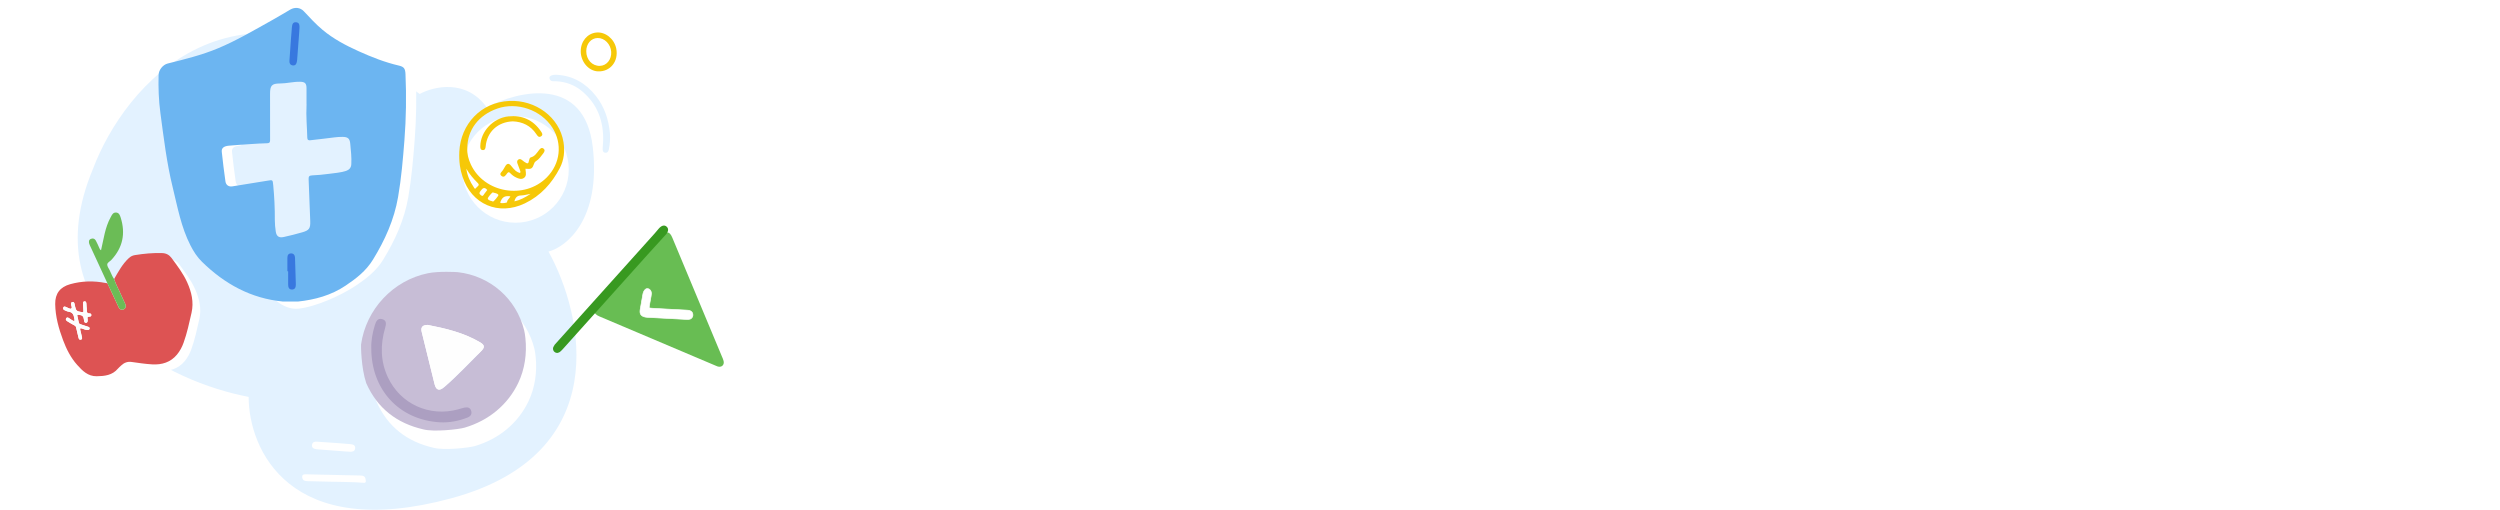 <svg width="1898" height="387" viewBox="0 0 1898 387" fill="none" xmlns="http://www.w3.org/2000/svg">
<rect width="1898" height="387" fill="white"/>
<path d="M318.628 71.348C177.196 -34.314 94.382 65.132 70.653 128.063C23.718 239.94 129.844 290.182 188.774 301.318C188.774 340.941 219.594 411.796 342.878 378.233C466.161 344.67 443.267 239.423 416.41 190.994C430.229 187.369 456.305 166.444 450.046 111.748C443.788 57.053 393.724 68.758 369.474 81.448C353.829 59.694 329.058 65.65 318.628 71.348Z" fill="#E3F2FF"/>
<path d="M233.801 228.942C233.801 229.095 233.801 229.248 233.801 229.391H222.453C222.453 229.237 222.453 229.073 222.453 228.92C226.232 228.92 230.022 228.931 233.801 228.942Z" fill="#FDFEFE"/>
<path d="M204.195 222.674C200.416 222.674 190.888 207.153 187.109 207.142C162.881 204.776 178.28 215.568 161.116 198.755C157.403 195.119 154.775 190.99 152.431 186.433C145.245 172.457 142.54 157.178 138.86 142.139C134.303 123.563 132.069 104.625 129.528 85.742C128.246 76.213 127.907 66.53 128.17 56.881C128.268 53.113 131.412 49.137 135.059 48.228C147.973 44.997 160.886 41.842 173.23 36.694C187.316 30.824 200.405 23.058 213.691 15.675C218.554 12.97 223.319 10.089 228.127 7.286C231.621 5.248 235.685 5.599 238.467 8.578C243.023 13.441 247.503 18.348 252.64 22.642C260.888 29.542 270.285 34.482 280.001 38.874C289.88 43.332 299.935 47.308 310.538 49.772C314.557 50.703 315.434 52.138 315.62 56.333C316.354 73.037 316.102 89.762 314.809 106.399C313.692 120.847 312.454 135.326 309.979 149.631C307.011 166.805 300.012 182.326 290.899 197.156C285.619 205.754 278.171 211.45 270.165 216.839C259.168 224.232 239.729 232.954 226.716 234.324C213.704 235.693 204.195 222.674 204.195 222.674ZM240.471 79.17C240.471 76.213 240.504 71.536 240.471 66.859C240.438 63.212 239.233 62.149 235.597 62.073C230.405 61.963 225.706 59.586 220.504 59.586C214.458 59.586 199.288 61.985 199.299 68.097C199.321 79.641 199.299 91.186 199.321 102.719C199.321 104.253 199.474 105.677 197.141 105.72C192.771 105.808 188.411 106.115 184.052 106.399C178.707 106.75 186.845 110.124 181.511 110.605C177.644 110.956 175.837 112.446 176.133 115.26C176.933 122.752 177.853 130.244 178.915 137.703C179.32 140.518 181.401 141.909 184.052 141.504C192.979 140.113 193.217 140.745 202.121 139.233C206.152 138.554 206.119 138.445 206.525 142.683C207.368 151.501 205.889 166.385 205.824 175.235C205.802 178.137 206.119 180.996 206.525 183.844C207.039 187.469 219.496 180.738 223.165 179.938C227.908 178.909 232.629 177.693 237.295 176.356C242.454 174.878 243.483 173.41 243.308 167.977C242.957 157.353 242.541 146.718 242.07 136.093C241.983 134.154 242.399 133.256 244.589 133.158C248.85 132.961 253.111 132.577 257.339 131.997C261.654 131.405 266.035 131.142 270.241 129.817C272.793 129.006 274.327 127.462 274.48 124.713C274.787 119.423 274.141 114.176 273.659 108.941C273.297 105.03 271.676 103.913 267.678 103.924C265.696 103.924 263.615 98.304 261.632 98.578C255.542 99.41 249.409 100.013 243.308 100.747C241.665 100.944 241.084 106.18 241.052 104.428C240.898 96.575 240 88.754 240.504 79.17H240.471Z" fill="white"/>
<path d="M226.034 228.942C222.256 228.942 218.466 228.931 214.687 228.92C190.459 226.554 170.514 215.568 153.35 198.755C149.637 195.119 147.008 190.99 144.664 186.433C137.479 172.457 134.774 157.178 131.094 142.139C126.537 123.563 124.303 104.625 121.762 85.742C120.48 76.213 120.141 66.53 120.403 56.881C120.502 53.113 123.646 49.137 127.293 48.228C140.207 44.997 153.12 41.842 165.464 36.694C179.55 30.824 192.639 23.058 205.925 15.675C210.788 12.97 215.552 10.089 220.361 7.286C223.855 5.248 227.918 5.599 230.7 8.578C235.257 13.441 239.737 18.348 244.874 22.642C253.121 29.542 262.519 34.482 272.234 38.874C282.114 43.332 292.169 47.308 302.771 49.772C306.791 50.703 307.667 52.138 307.854 56.333C308.587 73.037 308.335 89.762 307.043 106.399C305.926 120.847 304.688 135.326 302.213 149.631C299.245 166.805 292.245 182.326 283.133 197.156C277.853 205.754 270.405 211.45 262.398 216.839C251.402 224.232 239.047 227.584 226.034 228.953V228.942ZM232.705 79.17C232.705 76.213 232.738 71.536 232.705 66.859C232.672 63.212 231.467 62.149 227.831 62.073C222.639 61.963 217.601 63.387 212.398 63.387C206.352 63.387 205.016 65.008 205.027 71.12C205.048 82.664 205.027 94.209 205.048 105.742C205.048 107.276 205.202 108.7 202.869 108.743C198.499 108.831 194.139 109.138 189.78 109.422C184.435 109.773 179.079 110.124 173.745 110.605C169.878 110.956 168.071 112.446 168.367 115.26C169.166 122.752 170.086 130.244 171.149 137.703C171.554 140.518 173.635 141.909 176.286 141.504C185.212 140.113 194.128 138.7 203.033 137.188C207.064 136.509 207.031 136.4 207.436 140.639C208.28 149.456 208.718 158.284 208.652 167.134C208.63 170.037 208.948 172.895 209.353 175.743C209.868 179.369 211.73 180.738 215.399 179.938C220.142 178.909 224.862 177.693 229.528 176.356C234.687 174.878 235.717 173.41 235.542 167.977C235.191 157.353 234.775 146.718 234.304 136.093C234.216 134.154 234.633 133.256 236.823 133.158C241.084 132.961 245.345 132.577 249.573 131.997C253.888 131.405 258.269 131.142 262.475 129.817C265.027 129.007 266.561 127.462 266.714 124.713C267.021 119.423 266.374 114.176 265.892 108.941C265.531 105.03 263.91 103.913 259.912 103.924C257.93 103.924 255.958 104.023 253.976 104.296C247.886 105.129 241.752 105.731 235.651 106.465C234.008 106.662 233.318 106.18 233.285 104.428C233.132 96.575 232.234 88.754 232.738 79.17H232.705Z" fill="#6CB5F1"/>
<path d="M227.259 23.331C226.711 30.647 226.175 37.964 225.605 45.28C225.539 46.157 225.375 47.055 225.101 47.898C224.63 49.322 223.513 49.935 222.067 49.64C220.162 49.245 219.614 47.865 219.745 46.069C220.129 40.724 220.479 35.39 220.862 30.045C221.082 26.978 221.301 23.911 221.596 20.855C221.794 18.818 222.144 16.594 224.915 16.901C227.423 17.186 227.456 19.289 227.38 21.26C227.347 21.95 227.281 22.64 227.226 23.341C227.237 23.341 227.259 23.341 227.27 23.341L227.259 23.331Z" fill="#3878DF"/>
<path d="M263.194 342.815C255.877 342.268 248.561 341.731 241.244 341.162C240.368 341.096 239.47 340.932 238.626 340.658C237.203 340.187 236.589 339.07 236.885 337.624C237.279 335.718 238.659 335.17 240.456 335.302C245.801 335.685 251.135 336.036 256.48 336.419C259.547 336.638 262.614 336.857 265.669 337.153C267.707 337.35 269.93 337.7 269.623 340.472C269.339 342.98 267.236 343.013 265.264 342.936C264.574 342.903 263.884 342.837 263.183 342.783C263.183 342.794 263.183 342.815 263.183 342.826L263.194 342.815Z" fill="white"/>
<path d="M218.178 205.968C218.178 202.584 218.167 199.211 218.178 195.826C218.178 193.92 218.836 192.376 221.015 192.387C223.129 192.398 223.918 193.92 223.984 195.793C224.225 202.453 224.422 209.112 224.597 215.771C224.652 217.831 224.137 219.802 221.683 219.824C219.197 219.846 218.759 217.842 218.759 215.804C218.748 212.518 218.759 209.244 218.759 205.958C218.562 205.958 218.376 205.958 218.178 205.958V205.968Z" fill="#3878DF"/>
<path d="M355.374 220.61C379.946 223.437 399.75 240.74 405.699 264.706C406.087 266.275 406.413 268.325 406.662 270.748C407.873 282.382 406.227 294.233 401.179 304.78C393.382 321.042 379.045 333.188 360.531 338.64C355.809 340.022 337.201 342.01 329.28 339.991C309.042 335.362 294.317 324.055 285.805 304.857C281.86 293.068 281.783 276.169 281.876 275.532C285.681 248.662 306.308 226.792 332.666 221.418C340.976 219.725 354.567 220.517 355.374 220.61ZM332.48 260.668C328.395 260.668 327.106 262.579 327.929 265.933C331.175 279.167 334.421 292.385 337.714 305.618C338.895 310.356 341.364 311.024 345.154 307.746C354.955 299.266 363.777 289.76 372.972 280.658C375.923 277.738 375.83 275.998 372.413 273.964C359.754 266.431 345.651 263.262 332.495 260.668H332.48Z" fill="white"/>
<path d="M347.608 206.631C372.18 209.458 391.983 226.761 397.932 250.727C398.321 252.296 398.647 254.346 398.895 256.769C400.107 268.403 398.46 280.254 393.412 290.801C385.615 307.063 371.279 319.209 352.765 324.661C348.043 326.043 329.435 328.031 321.514 326.012C301.275 321.383 286.551 310.076 278.039 290.878C274.094 279.089 274.016 262.19 274.11 261.553C277.915 234.683 298.542 212.813 324.9 207.439C333.21 205.746 346.8 206.538 347.608 206.631ZM324.713 246.689C320.628 246.689 319.339 248.6 320.163 251.954C323.409 265.188 326.655 278.406 329.948 291.639C331.128 296.377 333.598 297.045 337.388 293.767C347.189 285.287 356.011 275.781 365.206 266.679C368.157 263.759 368.064 262.019 364.647 259.985C351.988 252.452 337.885 249.283 324.729 246.689H324.713Z" fill="#C7BDD6"/>
<path d="M324.713 246.688C337.869 249.267 351.972 252.451 364.631 259.984C368.048 262.019 368.141 263.758 365.19 266.678C355.995 275.78 347.173 285.286 337.372 293.767C333.582 297.044 331.113 296.376 329.932 291.639C326.655 278.421 323.393 265.187 320.147 251.954C319.324 248.614 320.613 246.704 324.698 246.688H324.713Z" fill="#FEFEFE"/>
<path d="M281.884 264.289C281.682 258.759 282.785 252.686 284.633 246.722C285.472 244.035 286.683 241.348 290.147 242.28C293.688 243.243 293.207 246.116 292.415 248.865C288.687 261.617 288.78 274.229 294.465 286.407C303.955 306.738 326.042 316.741 347.803 310.777C349.433 310.326 351.049 309.783 352.695 309.441C354.994 308.975 357.044 309.425 357.759 311.973C358.427 314.396 357.231 316.12 354.994 316.99C348.206 319.615 341.077 321.028 333.87 320.609C303.054 318.791 281.806 295.912 281.884 264.304V264.289Z" fill="#AC9FC1"/>
<path d="M92.503 216.785C95.779 211.135 98.831 205.35 103.733 200.839C105.065 199.611 106.523 198.872 108.341 198.581C115.209 197.486 122.093 196.812 129.06 197.062C132.097 197.169 134.421 198.431 136.229 200.904C140.528 206.776 144.994 212.571 147.987 219.232C151.286 226.566 153.155 234.198 151.303 242.38C149.564 250.058 147.922 257.753 145.247 265.18C144.077 268.442 142.447 271.478 140.247 274.139C135.373 280.029 128.755 281.958 121.451 281.549C116.219 281.257 111.017 280.444 105.82 279.72C102.674 279.278 100.132 280.272 97.906 282.377C97.075 283.168 96.174 283.889 95.437 284.764C91.185 289.846 85.331 290.475 79.311 290.563C72.647 290.667 68.4 286.344 64.459 281.922C59.581 276.448 56.307 269.944 53.74 263.073C50.444 254.253 47.964 245.289 47.8 235.79C47.663 227.783 51.541 222.782 59.254 220.649C68.137 218.188 77.039 217.97 86.035 219.767C86.493 219.859 86.963 219.891 87.435 219.953C88.095 221.349 88.762 222.736 89.415 224.132C91.595 228.812 93.725 233.517 95.97 238.171C96.84 239.978 98.437 240.487 99.965 239.685C101.349 238.959 101.771 237.397 100.988 235.674C100.103 233.72 99.122 231.801 98.287 229.828C96.444 225.441 94.035 221.309 92.517 216.776L92.503 216.785ZM71.711 238.462C71.711 238.462 71.689 238.463 71.674 238.464C71.612 237.39 71.586 236.307 71.472 235.237C71.378 234.388 71.071 233.566 70.008 233.695C68.954 233.823 68.876 234.666 68.934 235.54C69.05 237.286 69.122 239.035 69.245 240.781C69.313 241.698 69.196 242.114 68.047 241.898C63.857 241.13 63.704 241.05 62.739 236.953C62.631 236.499 62.581 236.026 62.48 235.564C62.282 234.707 61.874 233.943 60.862 234.172C59.909 234.391 59.744 235.262 59.868 236.117C60.017 237.155 60.876 238.525 60.042 239.137C59.173 239.767 57.944 238.68 56.863 238.363C56.545 238.27 56.233 238.125 55.934 237.964C55.213 237.582 54.467 237.395 54.019 238.261C53.518 239.233 53.986 239.993 54.894 240.401C55.931 240.869 57.002 241.416 58.103 241.56C61.756 242.039 61.973 244.894 62.485 247.576C62.678 248.597 62.18 248.849 61.359 248.406C60.416 247.896 59.519 247.287 58.636 246.67C57.824 246.1 56.926 245.484 56.176 246.515C55.447 247.515 56.206 248.318 57.046 248.834C58.757 249.901 60.482 250.953 62.281 251.874C63.084 252.281 63.518 252.716 63.711 253.611C64.272 256.238 64.942 258.844 65.562 261.46C65.778 262.361 66.252 262.987 67.236 262.789C68.301 262.579 68.32 261.761 68.122 260.896C67.715 259.129 67.345 257.353 66.886 255.596C66.544 254.301 66.744 253.785 68.195 254.325C69.447 254.787 70.698 255.353 72.068 255.408C72.887 255.442 73.801 255.448 73.923 254.342C74.018 253.415 73.341 253.143 72.555 252.913C70.756 252.379 68.975 251.761 67.193 251.144C66.564 250.928 65.935 250.719 65.761 249.897C65.41 248.186 64.977 246.488 64.603 244.779C64.463 244.141 64.591 243.792 65.42 243.877C68.558 244.186 69.327 244.892 69.708 248.004C69.723 248.137 69.723 248.271 69.746 248.403C69.864 249.281 70.229 250.076 71.213 250.005C72.19 249.941 72.429 249.065 72.484 248.215C72.505 247.813 72.488 247.39 72.384 247.01C72.047 245.804 72.415 245.24 73.725 245.276C74.514 245.304 75.273 245.075 75.253 244.08C75.236 243.153 74.577 242.812 73.733 242.854C72.311 242.921 71.829 242.176 71.85 240.868C71.863 240.065 71.771 239.253 71.725 238.446L71.711 238.462Z" fill="white"/>
<path d="M86.611 211.869C89.886 206.219 92.939 200.434 97.84 195.923C99.173 194.695 100.631 193.956 102.449 193.665C109.316 192.569 116.201 191.896 123.168 192.146C126.205 192.253 128.529 193.515 130.336 195.988C134.636 201.86 139.102 207.655 142.095 214.316C145.394 221.65 147.262 229.282 145.411 237.464C143.672 245.142 142.03 252.837 139.355 260.264C138.185 263.526 136.555 266.562 134.354 269.223C129.481 275.113 122.862 277.042 115.559 276.633C110.327 276.341 105.125 275.528 99.927 274.804C96.782 274.362 94.239 275.356 92.014 277.461C91.183 278.252 90.281 278.973 89.545 279.848C85.293 284.93 79.438 285.559 73.419 285.647C66.754 285.751 62.507 281.428 58.567 277.006C53.689 271.532 50.415 265.028 47.848 258.157C44.551 249.337 42.071 240.373 41.907 230.874C41.771 222.867 45.648 217.866 53.362 215.733C62.245 213.272 71.147 213.054 80.142 214.851C80.601 214.943 81.071 214.975 81.542 215.037C82.203 216.433 82.87 217.82 83.523 219.216C85.703 223.896 87.832 228.601 90.078 233.255C90.948 235.062 92.544 235.571 94.073 234.769C95.457 234.043 95.879 232.481 95.096 230.758C94.21 228.804 93.23 226.885 92.395 224.912C90.552 220.525 88.143 216.393 86.625 211.86L86.611 211.869ZM65.819 233.546C65.819 233.546 65.796 233.547 65.781 233.548C65.719 232.474 65.694 231.391 65.58 230.321C65.486 229.472 65.178 228.65 64.116 228.779C63.061 228.907 62.984 229.75 63.042 230.624C63.158 232.37 63.229 234.119 63.353 235.865C63.421 236.782 63.304 237.198 62.155 236.982C57.965 236.214 57.812 236.134 56.847 232.037C56.739 231.583 56.689 231.11 56.588 230.648C56.39 229.791 55.981 229.027 54.97 229.256C54.017 229.475 53.852 230.346 53.975 231.201C54.125 232.239 54.984 233.609 54.15 234.221C53.281 234.851 52.051 233.764 50.971 233.447C50.653 233.354 50.34 233.209 50.041 233.048C49.321 232.666 48.575 232.479 48.127 233.344C47.626 234.317 48.094 235.077 49.001 235.485C50.039 235.953 51.11 236.5 52.211 236.644C55.864 237.123 56.081 239.978 56.593 242.66C56.785 243.681 56.288 243.933 55.467 243.49C54.524 242.98 53.627 242.371 52.744 241.754C51.931 241.184 51.034 240.567 50.284 241.599C49.554 242.599 50.314 243.402 51.154 243.918C52.864 244.985 54.589 246.037 56.388 246.958C57.192 247.364 57.626 247.8 57.819 248.695C58.379 251.322 59.05 253.928 59.67 256.544C59.885 257.445 60.36 258.071 61.344 257.873C62.409 257.663 62.428 256.845 62.23 255.98C61.823 254.213 61.453 252.437 60.994 250.68C60.652 249.385 60.852 248.869 62.302 249.409C63.555 249.871 64.806 250.437 66.176 250.492C66.995 250.526 67.909 250.532 68.031 249.426C68.126 248.499 67.449 248.227 66.663 247.997C64.864 247.463 63.082 246.845 61.301 246.228C60.672 246.012 60.043 245.803 59.869 244.981C59.518 243.27 59.085 241.572 58.711 239.863C58.57 239.225 58.699 238.876 59.528 238.961C62.666 239.27 63.435 239.976 63.816 243.088C63.831 243.221 63.831 243.355 63.854 243.487C63.971 244.365 64.337 245.16 65.321 245.089C66.297 245.025 66.537 244.149 66.591 243.299C66.612 242.897 66.596 242.474 66.492 242.094C66.154 240.888 66.523 240.324 67.832 240.36C68.621 240.388 69.381 240.159 69.36 239.164C69.344 238.237 68.685 237.896 67.841 237.938C66.418 238.005 65.937 237.26 65.958 235.952C65.971 235.149 65.879 234.337 65.832 233.53L65.819 233.546Z" fill="#DD5353"/>
<path d="M86.611 211.869C88.129 216.401 90.537 220.533 92.381 224.921C93.216 226.9 94.196 228.812 95.082 230.766C95.858 232.497 95.443 234.051 94.059 234.778C92.53 235.579 90.933 235.07 90.064 233.263C87.826 228.609 85.689 223.904 83.508 219.224C82.856 217.828 82.188 216.433 81.528 215.045C77.291 205.886 73.061 196.727 68.831 187.56C68.44 186.706 67.975 185.864 67.73 184.964C67.341 183.516 67.346 182.06 69.006 181.354C70.616 180.667 71.976 181.197 72.776 182.703C73.759 184.541 74.606 186.453 75.437 188.366C75.712 189.004 75.946 189.584 76.718 189.956C78.728 181.452 79.724 172.733 83.992 164.968C84.932 163.25 85.707 161.244 88.098 161.358C90.437 161.468 91.065 163.459 91.638 165.261C95.442 177.342 93.196 188.073 84.48 197.388C83.409 198.527 81.479 199.315 81.417 200.819C81.364 202.203 82.496 203.661 83.192 205.039C84.334 207.313 85.144 209.762 86.604 211.876L86.611 211.869Z" fill="#6BBC56"/>
<path d="M65.811 233.546C65.858 234.353 65.957 235.165 65.936 235.968C65.916 237.277 66.397 238.021 67.82 237.954C68.664 237.912 69.315 238.253 69.339 239.181C69.359 240.175 68.6 240.405 67.811 240.376C66.509 240.333 66.133 240.897 66.471 242.11C66.574 242.49 66.591 242.913 66.57 243.315C66.523 244.165 66.276 245.041 65.299 245.105C64.323 245.169 63.95 244.381 63.832 243.504C63.817 243.371 63.817 243.237 63.794 243.105C63.413 239.984 62.645 239.286 59.507 238.977C58.678 238.899 58.549 239.241 58.69 239.879C59.064 241.588 59.496 243.279 59.848 244.997C60.014 245.819 60.651 246.028 61.28 246.244C63.061 246.861 64.835 247.479 66.641 248.013C67.428 248.25 68.112 248.515 68.009 249.442C67.888 250.549 66.974 250.542 66.154 250.508C64.785 250.453 63.541 249.887 62.281 249.425C60.824 248.893 60.63 249.401 60.973 250.696C61.431 252.453 61.801 254.229 62.208 255.996C62.407 256.868 62.388 257.686 61.323 257.889C60.331 258.08 59.856 257.454 59.648 256.56C59.029 253.944 58.358 251.338 57.797 248.711C57.605 247.816 57.171 247.381 56.367 246.974C54.576 246.06 52.851 245.001 51.132 243.934C50.292 243.411 49.533 242.616 50.263 241.615C51.013 240.584 51.91 241.2 52.723 241.77C53.606 242.387 54.503 242.996 55.446 243.506C56.266 243.949 56.764 243.697 56.571 242.676C56.059 239.994 55.842 237.139 52.189 236.66C51.082 236.516 50.017 235.969 48.98 235.501C48.072 235.093 47.605 234.333 48.106 233.361C48.553 232.495 49.3 232.682 50.02 233.064C50.319 233.218 50.624 233.363 50.949 233.463C52.03 233.78 53.259 234.867 54.129 234.238C54.963 233.632 54.111 232.255 53.954 231.217C53.83 230.362 53.995 229.491 54.948 229.272C55.953 229.043 56.368 229.807 56.567 230.664C56.675 231.119 56.717 231.592 56.825 232.053C57.798 236.15 57.944 236.23 62.133 236.998C63.282 237.206 63.4 236.798 63.331 235.881C63.201 234.136 63.129 232.387 63.021 230.64C62.97 229.766 63.04 228.923 64.095 228.795C65.157 228.666 65.472 229.488 65.558 230.337C65.672 231.407 65.698 232.483 65.76 233.564C65.775 233.563 65.782 233.563 65.797 233.562L65.811 233.546ZM56.707 244.124L56.796 243.985L56.661 243.971L56.707 244.124Z" fill="#FDFDFD"/>
<path d="M56.707 244.117L56.661 243.963L56.795 243.978L56.707 244.117Z" fill="#DD5353"/>
<path d="M276.752 366.588C267.429 365.779 258.269 365.963 249.03 365.665C243.871 365.504 238.721 365.418 233.574 365.297C231.853 365.26 229.913 365.12 229.473 362.591C229.028 360.034 231.02 360.076 232.699 360.107C246.303 360.393 259.89 360.673 273.498 361.005C276.83 361.084 277.68 362.142 277.736 365.963L276.752 366.588Z" fill="white"/>
<circle cx="391.395" cy="128.683" r="40.406" fill="white"/>
<path d="M348.706 115.177C349.747 94.237 365.111 77.661 386.657 76.63C406.547 75.671 424.81 88.974 427.81 107.955C428.881 114.723 428.214 121.4 425.032 127.521C418.972 139.198 410.496 148.633 398.446 154.411C378.415 163.997 357.909 155.159 351.1 134.047C349.343 128.602 348.383 123.026 348.706 115.187V115.177ZM354.777 112.581C354.515 116.612 355.575 120.834 357.464 124.865C367.596 146.552 398.173 151.765 415.103 134.703C425.426 124.299 427.133 109.086 419.345 96.894C410.739 83.429 392.617 77.156 377.536 82.429C363.353 87.378 354.787 98.561 354.787 112.581H354.777ZM354.02 128.087C354.757 133.239 356.747 137.855 359.656 142.077C360.02 142.603 360.495 144.017 361.363 142.744C362.101 141.673 364.525 140.764 362.879 139.128C359.505 135.764 356.424 132.239 354.02 128.087ZM374.283 153.037C374.889 153.058 378.718 148.471 378.415 147.997C377.475 146.512 375.637 146.694 374.212 146.077C373.667 145.845 370.061 150.128 370.323 150.815C371.02 152.583 372.99 152.31 374.283 153.027V153.037ZM387.445 149.037C383.324 148.492 381.405 149.562 380.041 152.997C379.91 153.34 379.667 153.633 379.95 153.987C380.404 154.553 384.93 154.118 384.96 153.462C385.041 151.613 386.829 150.825 387.445 149.047V149.037ZM402.86 147.168C399.91 147.694 397.779 148.34 395.647 148.381C392.698 148.441 391.253 149.896 390.536 152.886C394.93 151.916 398.617 149.946 402.86 147.158V147.168ZM369.929 144.239C367.677 141.592 366.343 142.916 364.838 144.946C363.848 146.28 363.606 146.997 365.04 148.158C366.656 149.472 366.99 148.118 367.646 147.249C368.414 146.249 369.172 145.239 369.929 144.239Z" fill="#F6C808"/>
<path d="M440.902 38.923C440.881 31.408 445.871 25.407 452.71 24.7C459.539 23.993 466.337 29.428 467.842 36.802C469.832 46.56 463.276 54.681 453.821 54.176C446.801 53.802 440.912 46.863 440.891 38.923H440.902ZM445.094 38.923C445.094 45.287 449.629 50.166 455.417 50.014C460.579 49.873 464.387 45.176 464.024 39.367C463.66 33.549 458.963 28.741 453.74 28.852C448.74 28.953 445.084 33.216 445.084 38.923H445.094Z" fill="#F6C808"/>
<path d="M389.435 92.126C377.829 92.52 369.687 100.166 368.697 111.308C368.566 112.773 368.182 113.995 366.586 113.945C364.747 113.884 364.616 112.409 364.646 110.924C364.848 99.783 374.414 89.54 386.021 88.348C396.355 87.287 404.678 90.974 410.618 99.631C411.446 100.843 412.517 102.328 410.83 103.47C409.062 104.662 408.082 103.197 407.163 101.803C402.86 95.338 396.617 92.439 389.435 92.136V92.126Z" fill="#F6C808"/>
<path d="M398.92 128.077C398.991 128.784 399.021 129.228 399.072 129.673C399.314 131.592 399.708 133.632 397.89 135.006C395.92 136.491 393.87 135.673 391.92 134.784C390.233 134.016 388.758 132.905 387.496 131.572C386.577 130.602 385.991 130.289 385.001 131.622C383.98 133.006 382.698 135.228 380.667 133.521C378.687 131.854 380.94 130.531 381.829 129.167C382.526 128.097 383.092 126.935 383.789 125.874C385.041 123.955 386.445 123.925 387.9 125.723C391.264 129.854 391.94 130.42 394.769 131.359C395.435 130.612 394.991 129.854 394.728 129.127C394.142 127.491 393.516 125.874 392.9 124.248C392.486 123.147 392.385 122.066 393.375 121.238C394.425 120.359 395.435 120.844 396.365 121.551C396.951 121.995 397.496 122.49 398.102 122.895C400.739 124.632 401.133 124.47 401.739 121.48C401.91 120.632 402.203 119.692 403.011 119.48C406.072 118.692 407.507 116.167 409.224 113.955C410.163 112.743 411.234 111.743 412.638 112.823C414.052 113.914 413.315 115.308 412.426 116.46C410.759 118.642 409.224 120.955 406.81 122.42C406.224 122.773 405.88 123.208 405.648 123.864C404.123 128.188 403.567 128.541 398.89 128.107L398.92 128.077Z" fill="#F6C808"/>
<path d="M463.048 101.091C463.334 105.142 463.091 109.158 462.309 113.13C462.023 114.577 461.443 116.165 459.556 115.96C457.659 115.755 457.46 114.179 457.537 112.635C457.625 110.806 457.845 108.979 457.902 107.153C458.355 92.258 453.765 79.439 442.237 69.544C436.473 64.601 429.739 62.053 422.16 61.678C420.25 61.586 417.848 62.286 417.186 59.557C416.736 57.715 418.957 56.581 422.789 56.796C435.107 57.485 444.776 63.265 452.306 72.735C458.885 81.014 462.054 90.67 463.058 101.101L463.048 101.091Z" fill="#E3F2FF"/>
<g clip-path="url(#clip0_12_75)">
<path d="M450.96 235.362C451.085 233.78 452.278 232.739 453.312 231.655C458.731 225.828 464.215 220.029 469.666 214.19C480.647 202.445 491.628 190.701 502.588 178.946C506.002 175.265 508.396 175.64 510.371 180.333C518.686 200.152 526.958 219.953 535.19 239.788L548.045 270.578C548.6 271.714 549.032 272.898 549.371 274.119C550.036 277.118 547.853 279.084 544.941 278.254C544.588 278.126 544.235 277.998 543.89 277.849C514.292 265.299 484.706 252.781 455.151 240.251C452.936 239.288 451.1 238.159 450.929 235.375L450.96 235.362Z" fill="#68BD53"/>
<path d="M423.155 267.947C422.632 267.975 422.1 267.846 421.636 267.619C421.172 267.392 420.764 267.036 420.437 266.613C420.14 266.177 419.946 265.684 419.865 265.163C419.784 264.642 419.861 264.113 420.033 263.6C420.593 262.309 421.415 261.183 422.445 260.225C447.352 232.543 472.217 204.843 497.073 177.165C498.163 175.951 499.173 174.625 500.262 173.411C502.383 171.06 504.522 170.609 506.146 172.107C507.78 173.584 507.526 175.876 505.474 178.129C500.806 183.285 496.082 188.392 491.426 193.578C470.267 217.162 449.117 240.723 427.958 264.306C427.059 265.373 426.073 266.351 425.018 267.248C424.438 267.584 423.79 267.839 423.124 267.959L423.155 267.947Z" fill="#389920"/>
<path d="M505.562 241.669C503.739 241.568 501.886 241.479 500.064 241.378C497.211 241.238 494.388 241.085 491.544 240.924C490.691 240.886 489.833 240.743 489.012 240.514C487.847 240.136 486.944 239.565 486.401 238.639C485.869 237.743 485.776 236.603 485.977 235.259C486.472 232.176 487.032 229.122 487.601 226.045C487.788 225.027 487.965 224.031 488.152 223.012L492.918 233.698L505.559 241.617L505.562 241.669ZM505.562 241.669L506.31 241.713L520.728 242.479C521.807 242.641 522.895 242.551 523.94 242.264L523.961 242.273L524.002 242.239C524.576 241.977 525.079 241.583 525.43 241.07C525.78 240.558 526.02 239.946 526.06 239.324C526.1 238.703 525.971 238.059 525.7 237.506C525.407 236.944 524.972 236.474 524.45 236.145L524.428 236.136C523.541 235.648 522.542 235.419 521.525 235.463L509.508 234.819C507.908 234.738 506.307 234.656 504.685 234.565C501.262 234.382 497.861 234.208 494.435 233.973C493.865 233.93 493.475 233.888 493.219 233.829C492.964 233.769 492.94 233.707 492.918 233.698C492.918 233.698 492.857 233.544 492.859 233.186C492.882 232.839 492.962 232.362 493.073 231.694C493.304 230.338 493.557 228.99 493.81 227.643C493.971 226.742 494.154 225.85 494.303 224.917C494.455 224.216 494.541 223.487 494.576 222.76L494.585 222.739C494.504 221.042 493.637 219.566 492.084 219.198C491.275 219 490.581 219.185 490.006 219.625C489.472 220.032 489.053 220.643 488.742 221.3C488.49 221.881 488.29 222.459 488.176 223.074L492.918 233.698L505.583 241.679L505.562 241.669Z" fill="white"/>
<path d="M505.562 241.669C503.739 241.568 501.886 241.479 500.064 241.378C497.211 241.238 494.388 241.085 491.544 240.924C490.691 240.886 489.833 240.743 489.012 240.514C487.847 240.136 486.944 239.565 486.401 238.639C485.869 237.743 485.776 236.603 485.977 235.259C486.472 232.176 487.032 229.122 487.601 226.045C487.788 225.027 487.965 224.031 488.152 223.012L492.918 233.698M505.562 241.669L505.559 241.617L492.918 233.698M505.562 241.669L506.31 241.713L520.728 242.479C521.807 242.641 522.895 242.551 523.94 242.264L523.961 242.273L524.002 242.239C524.576 241.977 525.079 241.583 525.43 241.07C525.78 240.558 526.02 239.946 526.06 239.324C526.1 238.703 525.971 238.059 525.7 237.506C525.407 236.944 524.972 236.474 524.45 236.145L524.428 236.136C523.541 235.648 522.542 235.419 521.525 235.463L509.508 234.819C507.908 234.738 506.307 234.656 504.685 234.565C501.262 234.382 497.861 234.208 494.435 233.973C493.865 233.93 493.475 233.888 493.219 233.829C492.964 233.769 492.94 233.707 492.918 233.698M505.562 241.669L505.583 241.679L492.918 233.698M492.918 233.698C492.918 233.698 492.857 233.544 492.859 233.186C492.882 232.839 492.962 232.362 493.073 231.694C493.304 230.338 493.557 228.99 493.81 227.643C493.971 226.742 494.154 225.85 494.303 224.917C494.455 224.216 494.541 223.487 494.576 222.76L494.585 222.739C494.504 221.042 493.637 219.566 492.084 219.198C491.275 219 490.581 219.185 490.006 219.625C489.472 220.032 489.053 220.643 488.742 221.3C488.49 221.881 488.29 222.459 488.176 223.074L492.918 233.698Z" stroke="white" stroke-width="0.5"/>
</g>
<defs>
<clipPath id="clip0_12_75">
<rect width="123.642" height="121.485" fill="white" transform="translate(467.239 154.977) rotate(23.478)"/>
</clipPath>
</defs>
</svg>
